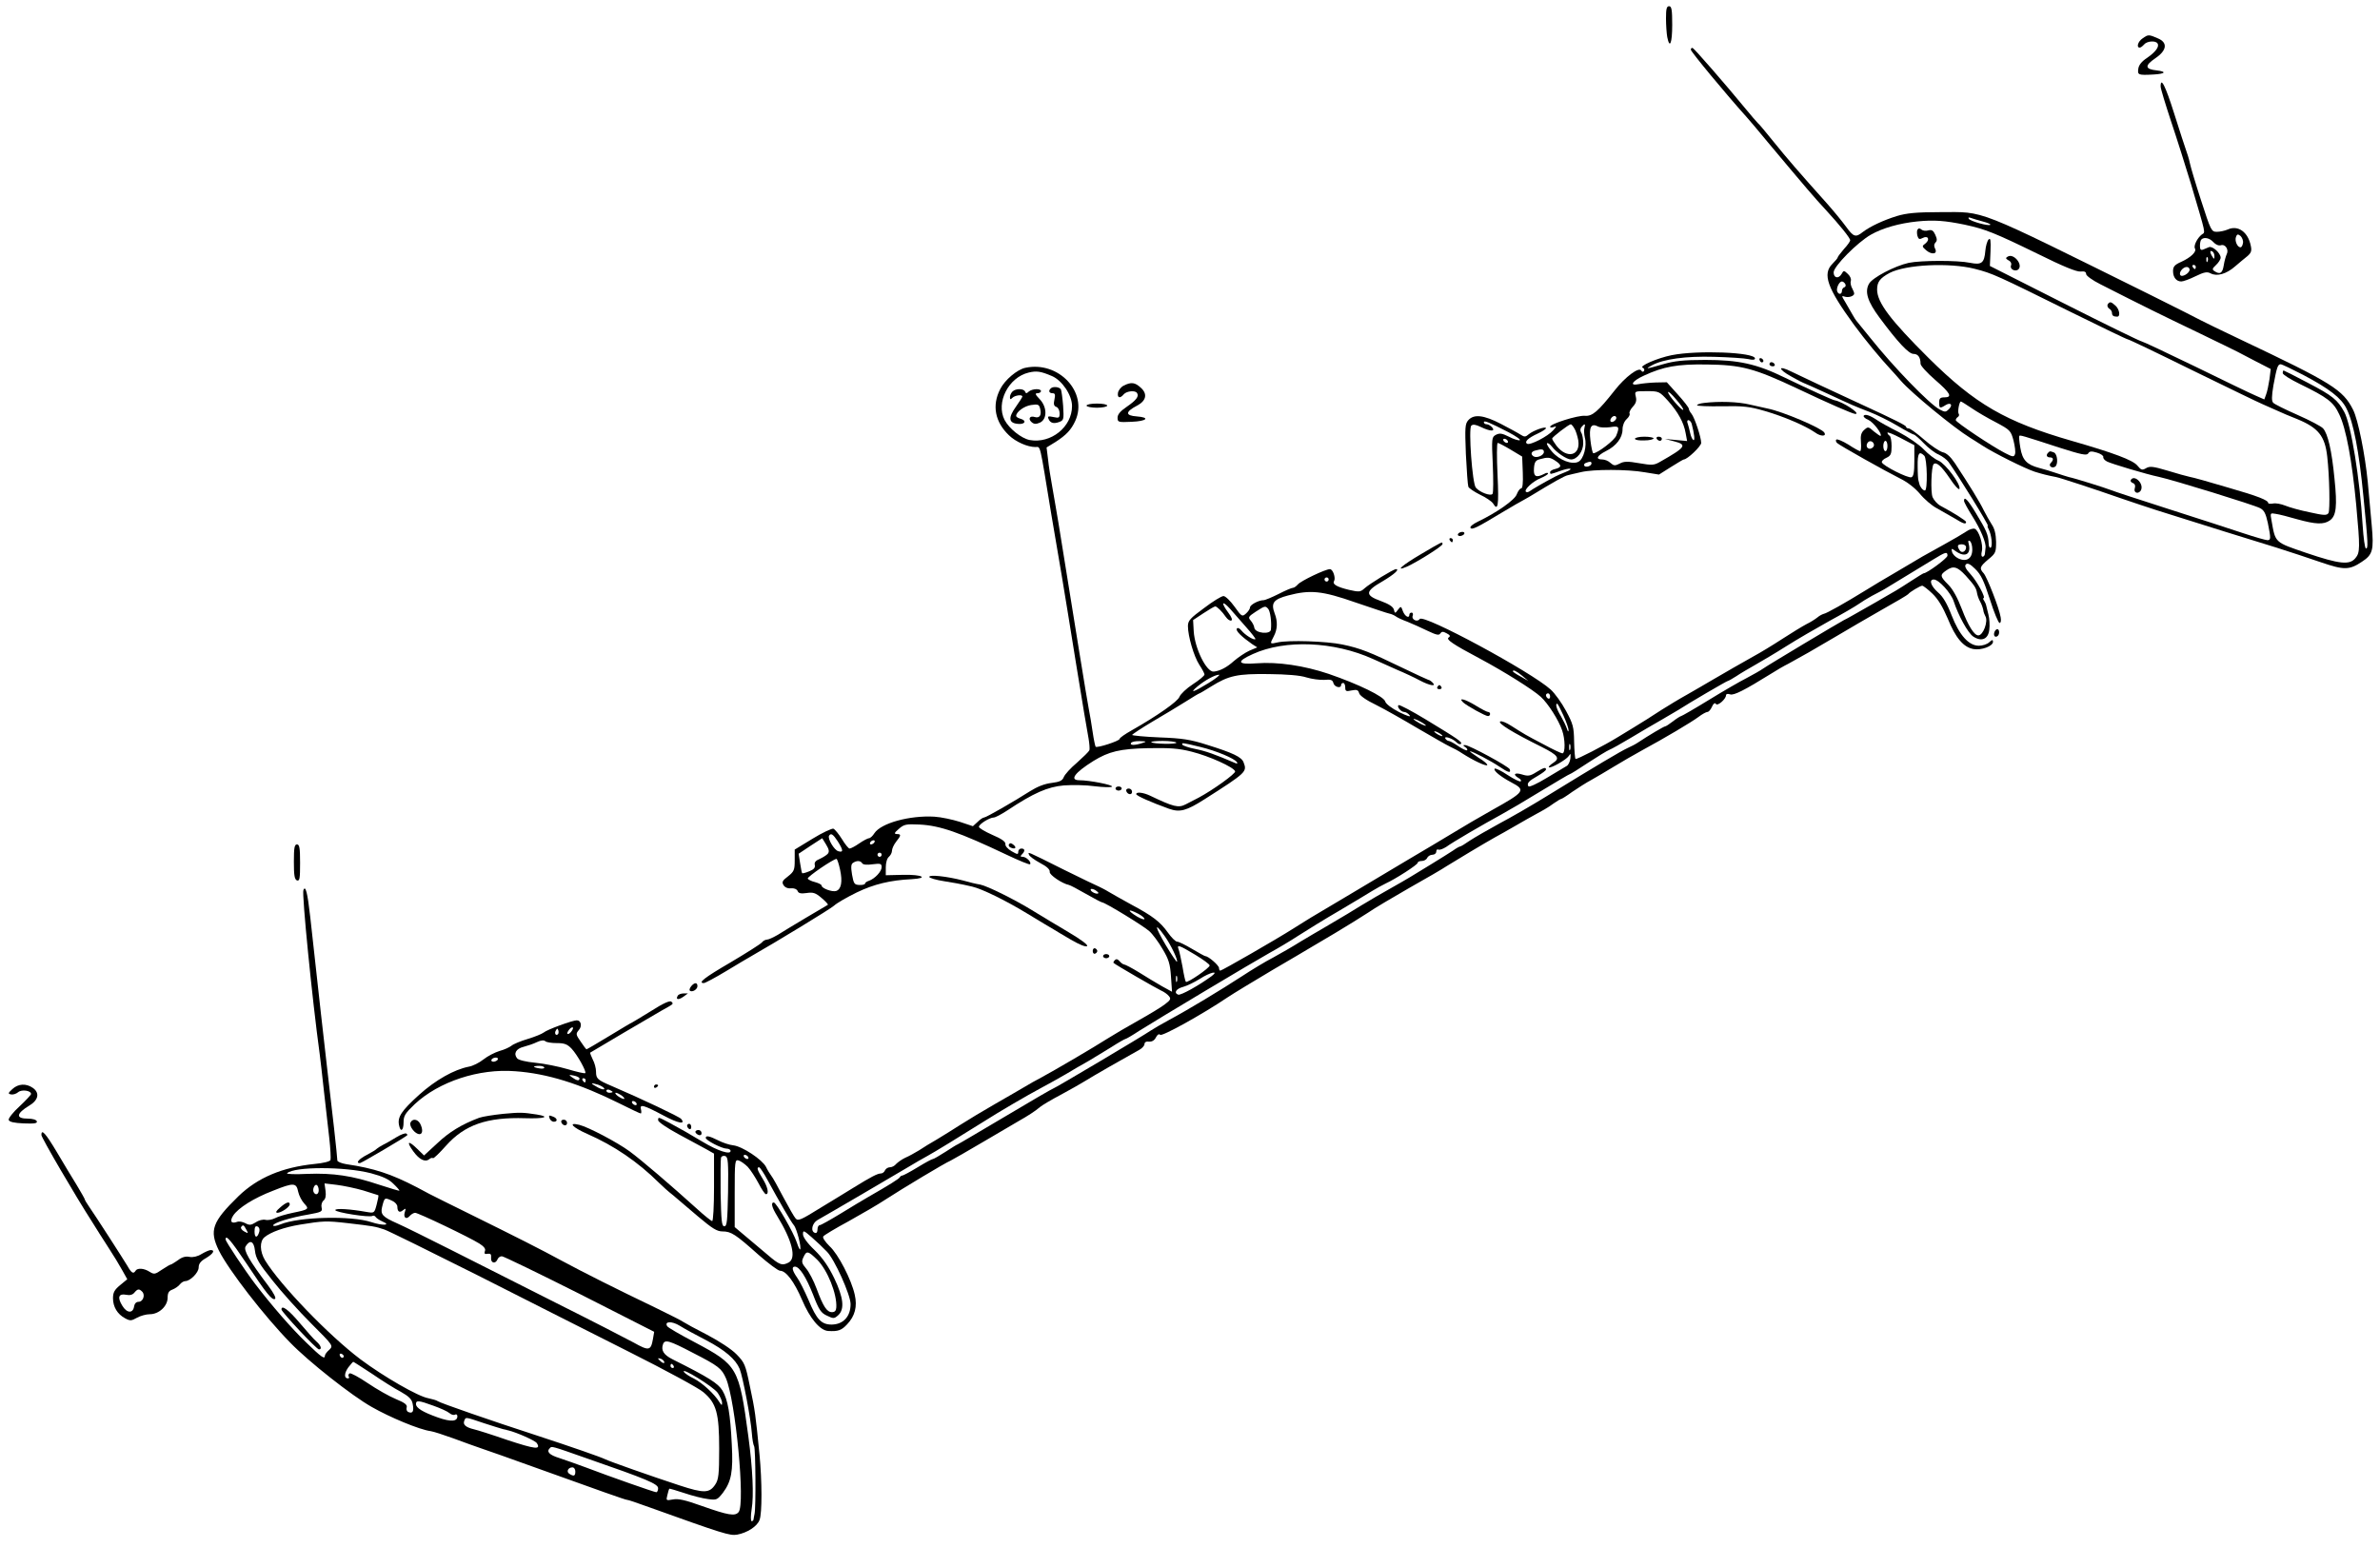 <?xml version="1.0" standalone="no"?>
<!DOCTYPE svg PUBLIC "-//W3C//DTD SVG 20010904//EN"
 "http://www.w3.org/TR/2001/REC-SVG-20010904/DTD/svg10.dtd">
<svg version="1.0" xmlns="http://www.w3.org/2000/svg"
 width="1150pt" height="748pt" viewBox="0 0 1150 748"
 preserveAspectRatio="xMidYMid meet">
<g transform="translate(0,748) scale(0.1,-0.1)"
fill="#000000" stroke="none">
<path d="M8050 7391 c0 -32 3 -73 6 -90 12 -60 24 -30 24 59 0 73 -3 90 -15
90 -12 0 -15 -13 -15 -59z"/>
<path d="M10352 7294 c-22 -15 -30 -44 -13 -44 5 0 14 7 21 15 14 17 56 20 65
5 10 -15 -9 -41 -51 -70 -26 -17 -40 -35 -42 -53 -4 -29 0 -31 73 -27 58 3 67
14 15 20 -56 6 -58 23 -5 59 56 38 60 76 11 96 -44 19 -46 19 -74 -1z"/>
<path d="M8170 7240 c0 -10 170 -215 269 -325 10 -11 56 -65 102 -121 191
-228 227 -270 281 -328 68 -74 118 -136 118 -147 0 -5 -13 -24 -30 -42 -16
-19 -30 -37 -30 -40 0 -4 -12 -18 -26 -32 -49 -49 -25 -117 105 -295 51 -70
130 -165 176 -214 11 -12 34 -37 50 -56 50 -58 256 -227 334 -275 9 -5 36 -23
60 -38 57 -37 206 -111 252 -126 35 -11 62 -18 104 -26 21 -4 182 -57 320
-105 44 -15 118 -40 165 -55 206 -65 474 -149 580 -181 63 -20 160 -52 215
-71 111 -38 137 -38 198 3 52 34 58 56 47 176 -5 57 -14 150 -19 208 -13 134
-47 303 -71 350 -49 97 -100 129 -545 340 -93 44 -179 86 -190 92 -11 6 -119
61 -240 121 -867 429 -799 402 -1020 402 -117 0 -163 -5 -210 -19 -67 -21
-128 -50 -164 -77 -35 -28 -45 -24 -82 27 -19 26 -61 77 -94 114 -130 145
-193 218 -255 295 -36 44 -69 85 -76 90 -6 6 -33 37 -60 70 -96 117 -247 290
-255 293 -5 2 -9 -2 -9 -8z m1410 -830 c23 -6 40 -13 37 -16 -7 -8 -97 17
-104 29 -4 6 0 8 10 4 9 -3 34 -11 57 -17z m-85 -16 c98 -21 145 -40 350 -140
123 -61 189 -88 208 -86 19 2 27 -1 27 -12 0 -8 30 -30 68 -49 202 -103 304
-153 467 -231 99 -48 188 -91 197 -96 9 -5 49 -26 88 -46 l72 -37 -6 -49 c-4
-27 -11 -60 -16 -73 l-9 -25 -43 19 c-24 10 -154 73 -291 140 -136 66 -253
121 -260 122 -6 0 -174 82 -372 182 l-360 182 3 70 c2 55 0 67 -9 58 -7 -7
-14 -32 -16 -55 -5 -59 -18 -69 -73 -58 -62 13 -239 12 -297 0 -68 -15 -175
-71 -192 -101 -22 -39 -7 -86 51 -164 89 -120 141 -175 164 -175 22 0 34 -17
34 -48 0 -9 32 -44 70 -77 74 -64 86 -85 45 -85 -20 0 -25 -5 -25 -25 0 -28 3
-30 30 -13 25 16 38 2 17 -19 -15 -15 -19 -15 -44 -2 -50 26 -225 207 -338
349 -33 41 -62 77 -65 80 -3 3 -11 16 -19 30 -8 14 -23 40 -34 59 -20 33 -20
33 -1 27 10 -3 26 -1 34 4 12 7 12 12 1 34 -8 13 -11 31 -8 39 3 8 -3 23 -14
33 -19 18 -21 18 -30 1 -15 -26 -39 -21 -39 7 0 29 115 145 180 182 56 32 137
55 224 64 82 8 133 4 231 -16z m47 -213 c87 -22 107 -32 467 -210 146 -72 268
-131 273 -131 5 0 145 -67 311 -149 166 -81 320 -156 342 -165 22 -10 54 -24
70 -31 17 -8 59 -26 95 -40 102 -42 134 -82 145 -181 11 -96 14 -260 6 -273
-8 -12 -21 -12 -92 4 -45 9 -98 24 -117 32 -20 8 -46 13 -59 10 -13 -2 -23 -1
-23 2 0 14 -47 33 -197 76 -87 26 -169 49 -183 51 -14 3 -62 16 -107 30 -70
21 -86 22 -103 12 -19 -11 -24 -10 -43 13 -22 26 -112 60 -317 119 -319 92
-466 177 -691 400 -184 183 -249 268 -249 331 0 37 14 55 60 80 79 41 289 51
412 20z m-626 -73 c4 -6 2 -14 -4 -16 -7 -2 -12 -10 -12 -18 0 -17 -17 -19
-23 -1 -5 15 10 47 23 47 5 0 12 -5 16 -12z m2212 -439 c127 -67 185 -112 210
-163 34 -67 61 -208 82 -426 23 -232 23 -250 12 -250 -5 0 -12 51 -16 113 -13
221 -56 488 -89 547 -32 58 -56 78 -175 140 -62 33 -116 60 -118 60 -2 0 -4
-6 -4 -13 0 -7 37 -30 82 -52 135 -66 163 -87 191 -147 33 -67 62 -225 82
-437 19 -208 19 -231 -4 -258 -28 -34 -76 -29 -236 25 -155 53 -150 48 -169
156 -7 38 -7 38 21 33 15 -2 62 -14 103 -26 90 -25 128 -26 157 -6 32 22 37
69 23 203 -13 135 -32 216 -55 242 -9 10 -64 39 -123 65 -59 26 -112 52 -118
59 -8 8 -8 30 1 84 16 86 21 102 35 102 6 0 54 -23 108 -51z m-1603 -160 c26
-18 79 -49 118 -69 69 -37 73 -40 86 -88 7 -28 11 -58 7 -67 -5 -14 -11 -13
-48 6 -61 31 -238 149 -238 159 0 5 5 12 10 15 6 4 8 11 4 16 -6 10 3 59 11
59 2 0 25 -14 50 -31z m423 -191 c110 -35 134 -40 142 -29 6 11 16 12 42 4 18
-5 32 -15 31 -21 -2 -6 6 -16 18 -22 18 -10 192 -62 250 -74 73 -16 458 -135
489 -151 20 -10 28 -26 38 -72 15 -75 15 -83 -2 -83 -8 0 -61 15 -118 34 -56
19 -218 71 -358 116 -140 45 -266 86 -280 92 -28 11 -174 57 -204 63 -10 3
-37 11 -60 19 -22 8 -60 19 -83 25 -60 16 -81 38 -91 98 -5 29 -7 54 -5 57 5
4 13 2 191 -56z"/>
<path d="M9265 6370 c-3 -5 -3 -19 0 -30 5 -16 10 -18 25 -10 26 14 37 -7 14
-26 -18 -13 -18 -15 4 -34 28 -23 56 -17 42 9 -6 12 -5 22 2 29 9 9 8 18 -1
38 -9 20 -17 25 -33 21 -12 -4 -27 -2 -34 4 -8 7 -14 7 -19 -1z"/>
<path d="M9701 6240 c-11 -6 -10 -10 4 -18 11 -5 16 -16 12 -25 -7 -18 22 -32
36 -18 23 23 -24 79 -52 61z"/>
<path d="M10184 6009 c-3 -6 0 -15 7 -20 8 -4 14 -14 14 -21 0 -13 7 -18 25
-18 17 0 11 36 -8 53 -22 20 -28 21 -38 6z"/>
<path d="M9897 5293 c-12 -11 -8 -23 8 -23 18 0 19 -12 4 -27 -13 -13 5 -28
21 -18 16 10 12 62 -6 69 -19 7 -19 7 -27 -1z"/>
<path d="M10296 5161 c-3 -5 1 -12 10 -15 10 -4 13 -13 9 -26 -7 -24 22 -29
31 -6 12 32 -34 74 -50 47z"/>
<path d="M10440 7062 c0 -10 23 -85 50 -167 28 -83 71 -220 97 -305 74 -251
70 -230 52 -243 -22 -17 -41 -55 -33 -68 9 -15 -20 -43 -66 -64 -32 -14 -40
-23 -40 -45 0 -30 16 -50 40 -50 9 0 40 11 68 25 43 21 57 23 74 14 30 -16 76
-3 118 34 20 17 47 40 60 50 17 15 21 25 16 48 -13 68 -62 103 -112 80 -14 -6
-37 -11 -52 -11 -27 0 -29 5 -77 153 -27 83 -50 161 -52 172 -2 11 -9 38 -17
60 -8 22 -35 106 -61 188 -42 133 -65 178 -65 129z m398 -756 c-2 -12 -7 -21
-12 -21 -15 0 -29 31 -22 50 5 14 9 15 22 5 8 -8 14 -23 12 -34z m-143 4 c11
-12 25 -18 36 -15 22 7 40 -22 28 -44 -4 -9 -11 -33 -14 -53 -6 -38 -18 -46
-45 -28 -12 8 -11 12 8 30 12 11 22 27 22 35 0 22 -39 57 -56 51 -8 -3 -21 -9
-29 -12 -11 -4 -15 1 -15 18 0 14 3 28 7 31 13 13 40 7 58 -13z m5 -68 c0 -15
-2 -15 -10 -2 -13 20 -13 33 0 25 6 -3 10 -14 10 -23z m-33 -24 c-3 -8 -6 -5
-6 6 -1 11 2 17 5 13 3 -3 4 -12 1 -19z m-57 -28 c0 -5 -2 -10 -4 -10 -3 0 -8
5 -11 10 -3 6 -1 10 4 10 6 0 11 -4 11 -10z m-30 -13 c0 -17 -37 -39 -45 -26
-8 13 13 39 31 39 8 0 14 -6 14 -13z"/>
<path d="M8078 5764 c-70 -14 -162 -54 -140 -61 6 -3 9 -9 6 -15 -4 -6 -9 -6
-14 2 -11 18 -77 -31 -127 -95 -82 -104 -109 -127 -145 -124 -34 3 -168 -39
-168 -53 0 -4 8 -5 18 -1 15 6 14 3 -3 -16 -25 -29 -112 -74 -126 -65 -15 9 5
28 51 49 22 10 40 22 40 26 0 11 -61 -11 -83 -29 -16 -14 -21 -14 -40 -2 -12
8 -55 31 -95 52 -83 43 -130 48 -157 18 -16 -18 -17 -34 -12 -164 4 -79 9
-150 12 -158 3 -7 28 -24 56 -38 28 -13 56 -32 63 -42 24 -40 29 -14 22 137
-4 85 -4 155 1 155 4 0 33 -15 63 -33 l55 -33 3 -77 c2 -51 -1 -77 -8 -77 -6
0 -15 -13 -21 -28 -9 -27 -95 -88 -189 -133 -23 -11 -38 -24 -35 -29 7 -12 32
1 153 74 48 29 94 55 102 59 8 5 24 13 35 20 113 69 165 98 181 101 10 3 39 9
64 15 60 14 223 14 308 -1 l68 -11 57 36 c32 20 60 37 63 37 17 0 84 64 84 80
0 27 -32 123 -47 141 -7 8 -13 20 -13 25 0 5 -24 36 -53 68 l-53 59 -54 -1
c-30 -1 -67 -5 -82 -8 -47 -10 -32 15 25 41 95 44 162 56 302 54 170 -2 231
-18 443 -118 152 -72 264 -121 277 -121 29 0 -61 59 -100 66 -12 2 -120 51
-240 109 -137 67 -224 86 -385 86 -106 0 -150 -5 -205 -21 -82 -24 -89 -24
-53 -5 55 30 163 45 300 41 73 -2 148 -7 166 -11 20 -5 32 -4 32 3 0 30 -277
41 -402 16z m-18 -221 c48 -54 76 -104 85 -156 l7 -38 -53 5 -54 5 43 -11 c66
-17 59 -28 -66 -99 -29 -17 -39 -18 -102 -7 -56 10 -74 9 -94 -2 -22 -11 -28
-11 -44 3 -10 10 -28 17 -40 17 -34 0 -26 18 17 40 51 25 81 65 81 105 0 19 8
39 20 50 11 10 17 22 14 27 -3 5 4 20 15 32 16 17 20 30 15 50 -6 26 -6 26 54
26 58 0 60 -1 102 -47z m73 -43 c-6 -6 -73 71 -73 85 1 6 18 -10 39 -35 22
-25 37 -47 34 -50z m-323 -39 c0 -12 -20 -25 -27 -18 -7 7 6 27 18 27 5 0 9
-4 9 -9z m-520 -70 c36 -19 60 -36 53 -38 -6 -2 -30 5 -52 17 -34 17 -45 18
-63 9 -20 -11 -21 -16 -15 -143 3 -72 3 -136 -1 -142 -8 -13 -62 7 -81 30 -17
20 -36 285 -22 299 8 8 21 6 46 -6 46 -22 72 -23 55 -2 -7 8 -19 15 -26 15 -8
0 -14 4 -14 10 0 10 25 0 120 -49z m884 42 c13 -50 17 -85 8 -79 -5 3 -12 18
-15 33 -3 16 -9 36 -12 46 -4 9 -3 17 3 17 6 0 13 -8 16 -17z m-567 -23 c7
-10 15 -36 19 -57 12 -75 -54 -92 -105 -27 -11 15 -21 30 -21 35 0 7 79 68 90
69 3 0 11 -9 17 -20z m49 3 c-3 -10 -2 -31 2 -48 11 -40 -6 -103 -31 -116 -30
-16 -92 7 -128 49 -17 19 -27 37 -24 40 4 4 14 -4 24 -16 21 -28 71 -62 92
-62 30 0 59 39 59 78 0 20 -4 44 -10 52 -5 9 -5 19 2 27 15 18 20 16 14 -4z
m124 3 c43 7 47 3 30 -40 -8 -23 -91 -86 -111 -86 -4 0 -10 28 -14 61 -8 66 3
86 37 68 9 -5 35 -6 58 -3z m-495 -66 c3 -5 2 -10 -4 -10 -5 0 -13 5 -16 10
-3 6 -2 10 4 10 5 0 13 -4 16 -10z m175 -54 c0 -16 -34 -31 -50 -21 -15 10
-12 23 8 28 32 9 42 7 42 -7z m55 -42 c32 -21 32 -32 0 -40 -14 -3 -25 -10
-25 -15 0 -12 0 -12 50 6 48 17 69 12 24 -6 -16 -6 -38 -16 -48 -21 -54 -28
-112 -62 -124 -71 -7 -5 -15 -7 -19 -3 -10 10 34 51 72 66 19 8 35 18 35 22 0
5 -9 4 -19 -2 -39 -20 -52 -13 -49 27 2 30 8 39 28 44 39 11 49 10 75 -7z
m175 -13 c0 -13 -28 -22 -35 -11 -3 4 1 11 7 13 20 8 28 8 28 -2z"/>
<path d="M7900 5360 c0 -6 20 -9 45 -8 25 0 45 5 45 10 0 4 -20 8 -45 8 -25 0
-45 -5 -45 -10z"/>
<path d="M8005 5360 c3 -5 10 -10 16 -10 5 0 9 5 9 10 0 6 -7 10 -16 10 -8 0
-12 -4 -9 -10z"/>
<path d="M8502 5741 c2 -7 7 -12 11 -12 12 1 9 15 -3 20 -7 2 -11 -2 -8 -8z"/>
<path d="M8550 5720 c0 -5 7 -10 16 -10 8 0 12 5 9 10 -3 6 -10 10 -16 10 -5
0 -9 -4 -9 -10z"/>
<path d="M4955 5703 c-40 -8 -100 -59 -122 -103 -41 -79 -25 -159 42 -223 33
-32 90 -57 128 -57 26 0 19 27 76 -320 17 -102 40 -237 51 -300 11 -63 42
-257 70 -430 28 -173 55 -335 60 -359 4 -24 6 -49 4 -56 -3 -7 -30 -33 -60
-60 -31 -26 -59 -57 -64 -70 -7 -17 -19 -23 -59 -28 -34 -4 -69 -18 -104 -40
-75 -48 -212 -127 -222 -127 -5 0 -19 -9 -31 -21 l-23 -21 -63 21 c-35 11 -90
23 -123 25 -119 7 -258 -31 -290 -80 -8 -13 -20 -24 -26 -24 -5 0 -27 -11 -47
-25 -20 -14 -41 -25 -47 -25 -5 0 -22 21 -37 46 -15 24 -34 47 -41 50 -7 2
-53 -19 -100 -48 l-87 -53 0 -52 c0 -46 -3 -54 -32 -77 -28 -21 -31 -28 -22
-43 7 -11 21 -17 37 -15 15 1 27 -4 31 -13 4 -11 15 -14 43 -10 32 5 44 1 73
-24 19 -16 33 -31 30 -33 -3 -2 -50 -30 -105 -62 -55 -33 -117 -70 -137 -83
-21 -12 -44 -23 -52 -23 -7 0 -19 -6 -25 -14 -7 -8 -75 -51 -151 -96 -127 -74
-160 -100 -129 -100 6 0 55 26 108 58 53 32 105 63 116 69 126 72 386 230 405
247 14 13 63 41 110 64 83 40 162 59 265 64 86 5 50 23 -40 21 l-85 -2 0 38
c0 22 6 44 15 51 8 7 15 20 15 30 0 9 9 29 20 43 25 31 25 37 3 37 -14 1 -12
6 10 25 25 22 35 24 100 21 99 -5 191 -37 421 -146 59 -28 110 -49 113 -46 9
9 -18 36 -35 36 -12 0 -13 3 -4 12 16 16 15 28 -3 28 -8 0 -15 -7 -15 -16 0
-14 -4 -13 -32 3 -19 11 -32 26 -30 35 1 11 -18 25 -63 44 -36 16 -65 33 -65
39 0 13 52 45 72 45 7 0 36 15 65 34 128 85 195 114 273 121 41 3 109 2 150
-4 41 -5 79 -6 83 -2 8 8 -109 31 -157 31 -50 0 -24 36 67 93 75 46 128 59
264 62 106 2 149 -1 211 -17 84 -21 204 -75 210 -95 3 -11 -107 -90 -176 -127
-18 -9 -45 -23 -62 -32 -36 -19 -59 -13 -174 42 -32 15 -66 19 -66 7 0 -8 73
-40 159 -71 52 -18 83 -10 171 46 204 130 206 133 189 178 -9 26 -51 46 -176
85 -81 26 -121 32 -230 36 -73 3 -133 9 -133 12 1 3 44 32 98 64 53 31 126 75
161 97 34 22 65 40 67 40 2 0 27 15 56 33 85 53 127 62 278 60 87 -1 152 -6
182 -16 26 -8 65 -13 86 -12 33 3 41 0 45 -16 5 -19 37 -27 37 -9 0 6 5 10 10
10 6 0 10 -10 10 -21 0 -19 4 -21 31 -15 25 5 32 2 36 -13 3 -12 34 -34 82
-57 42 -21 132 -72 201 -113 69 -40 138 -80 155 -88 16 -7 44 -22 60 -33 56
-36 115 -63 121 -57 4 3 -15 20 -42 36 -26 17 -45 31 -41 31 12 0 102 -47 143
-75 41 -28 56 -32 49 -12 -6 14 -196 117 -216 117 -11 0 -11 -2 1 -10 8 -5 12
-11 9 -15 -3 -3 -23 6 -43 20 -20 14 -41 25 -46 25 -5 0 -12 5 -16 11 -9 16
36 1 54 -18 8 -8 17 -11 21 -7 8 8 -12 22 -167 116 -69 42 -130 74 -134 71
-11 -6 11 -33 27 -33 7 0 19 -7 26 -16 8 -10 -11 -4 -50 15 -37 19 -65 40 -68
52 -7 24 -128 83 -273 133 -119 40 -246 59 -349 51 -93 -7 -99 8 -17 45 156
71 392 61 580 -24 28 -13 80 -36 116 -52 36 -15 85 -38 109 -51 49 -26 84 -32
63 -11 -7 7 -16 13 -20 13 -4 1 -61 27 -127 59 -155 75 -202 94 -289 112 -76
16 -260 22 -313 10 -38 -9 -38 -8 -18 30 18 34 19 72 4 110 -19 51 -6 68 65
87 107 28 163 23 326 -34 80 -27 153 -52 164 -54 10 -2 23 -8 30 -13 6 -5 31
-17 56 -26 25 -10 69 -30 98 -44 42 -20 55 -23 61 -13 7 10 13 11 31 1 17 -9
19 -14 10 -20 -15 -9 18 -32 152 -103 114 -61 255 -149 293 -184 35 -32 86
-112 103 -162 15 -42 16 -111 1 -111 -5 0 -46 19 -90 43 -88 46 -94 50 -157
90 -23 15 -47 25 -53 21 -14 -8 57 -52 202 -124 77 -39 88 -54 54 -76 -14 -9
-24 -19 -21 -21 7 -8 84 36 96 54 9 15 10 13 8 -11 -2 -16 -10 -33 -18 -37 -8
-5 -52 -31 -97 -58 -46 -28 -85 -46 -88 -40 -9 14 2 26 45 50 22 13 40 26 40
31 0 12 -10 10 -47 -13 -30 -19 -40 -20 -69 -11 -36 11 -46 0 -17 -17 10 -5
15 -13 11 -16 -4 -4 -32 10 -63 30 -31 21 -59 34 -63 31 -8 -9 29 -39 80 -66
72 -38 67 -45 -94 -135 -57 -32 -141 -81 -188 -110 -47 -28 -146 -88 -220
-131 -74 -44 -205 -122 -290 -173 -85 -51 -164 -98 -175 -104 -11 -7 -49 -30
-85 -53 -85 -54 -346 -204 -354 -204 -3 0 -6 6 -6 13 0 12 -51 57 -66 57 -3 0
-32 16 -64 35 -32 19 -64 35 -72 35 -8 0 -28 20 -45 44 -37 52 -73 80 -178
136 -44 24 -93 52 -110 62 -16 10 -37 20 -45 24 -8 3 -85 40 -170 82 -186 93
-173 87 -168 72 2 -7 26 -25 54 -40 33 -17 48 -32 46 -43 -2 -14 59 -56 93
-63 6 -1 42 -20 82 -43 40 -23 75 -41 78 -41 14 0 202 -115 228 -139 16 -14
45 -53 64 -86 30 -50 37 -72 41 -134 l5 -73 -49 27 c-27 16 -77 45 -111 67
-34 21 -67 38 -72 38 -4 0 -14 7 -21 15 -9 11 -16 13 -23 6 -6 -6 -9 -12 -6
-14 11 -10 207 -123 229 -133 14 -6 31 -18 38 -27 11 -13 8 -19 -20 -40 -18
-14 -76 -49 -128 -78 -52 -29 -120 -69 -150 -88 -64 -41 -255 -153 -320 -188
-25 -13 -61 -33 -80 -45 -19 -11 -82 -48 -140 -81 -58 -33 -134 -79 -170 -102
-36 -23 -87 -55 -114 -71 -28 -16 -66 -39 -85 -52 -20 -12 -50 -29 -67 -36
-17 -8 -36 -22 -44 -30 -7 -9 -20 -16 -30 -16 -10 0 -20 -7 -24 -15 -3 -8 -12
-15 -20 -15 -16 0 -47 -16 -136 -71 -31 -19 -64 -39 -75 -46 -11 -7 -44 -27
-74 -45 -103 -64 -115 -69 -127 -55 -6 6 -33 53 -59 102 -26 50 -52 97 -59
105 -6 8 -18 27 -25 42 -18 35 -114 99 -158 104 -19 2 -52 13 -73 24 -42 21
-60 25 -60 12 0 -12 78 -52 101 -52 10 0 19 -5 19 -11 0 -20 -62 0 -135 44
-77 46 -88 52 -159 91 -57 30 -56 30 -56 13 0 -8 44 -38 98 -67 53 -29 114
-62 135 -73 l37 -21 0 -163 c0 -90 -4 -163 -9 -163 -4 0 -37 26 -72 58 -126
114 -271 238 -327 279 -60 44 -199 117 -243 128 -57 14 -34 -12 39 -44 130
-57 244 -135 346 -236 17 -17 47 -44 68 -60 20 -17 74 -63 121 -103 69 -58 91
-72 118 -72 42 0 63 -14 174 -113 48 -42 95 -77 104 -77 29 0 68 -52 106 -140
38 -90 87 -149 127 -151 47 -3 64 3 91 32 38 40 50 86 37 143 -16 73 -80 197
-122 235 -21 21 -35 41 -30 47 4 6 59 39 122 73 63 35 144 82 180 106 80 52
288 177 313 187 10 5 84 47 165 95 81 48 156 92 167 98 36 20 80 48 100 66 11
9 56 36 100 59 44 24 96 53 115 65 31 20 204 119 266 153 13 7 24 20 24 27 0
9 8 14 22 12 14 -1 26 6 33 20 7 14 15 19 21 13 9 -9 204 99 324 180 30 20
129 80 220 134 91 53 172 101 180 106 8 5 62 37 120 71 58 35 130 79 160 99
30 21 120 74 200 120 80 45 161 92 180 105 45 28 183 111 235 140 22 12 58 32
80 45 22 13 56 32 75 43 82 45 97 53 127 75 17 12 34 22 37 22 3 0 27 15 53
34 27 18 68 45 93 58 25 14 74 43 110 65 36 22 97 57 135 78 109 59 237 135
272 161 17 13 37 24 43 24 6 0 16 11 22 25 7 16 14 21 19 14 7 -13 49 23 49
42 0 6 8 8 20 4 18 -6 69 20 198 100 23 15 61 37 85 49 68 37 115 64 227 130
58 35 159 93 225 131 66 37 122 70 125 74 8 11 59 41 68 41 5 0 27 -17 49 -38
28 -27 50 -64 74 -120 38 -94 76 -139 124 -148 39 -7 95 14 95 35 0 11 -4 11
-18 -2 -10 -10 -33 -17 -50 -17 -49 0 -94 50 -132 147 -22 57 -42 91 -66 111
-34 30 -45 62 -20 62 24 0 83 -65 96 -105 23 -70 69 -154 95 -171 40 -26 72
-12 77 33 3 21 1 54 -4 73 -5 19 -10 40 -11 45 -1 6 -6 16 -10 23 -5 6 -6 12
-3 12 13 0 -30 79 -61 114 -25 27 -32 41 -24 49 8 8 21 2 45 -22 28 -27 42
-57 71 -147 20 -63 41 -114 47 -114 6 0 8 12 5 28 -7 44 -66 194 -82 212 -22
24 -19 32 22 67 36 29 38 35 38 85 -1 37 -7 64 -21 84 -10 16 -28 47 -39 69
-18 38 -71 124 -139 227 -21 31 -40 49 -59 53 -15 4 -56 31 -90 61 -34 30 -68
54 -74 54 -7 0 -13 3 -13 8 0 6 -48 31 -220 110 -154 71 -288 134 -333 156
-66 33 -69 14 -2 -23 30 -17 57 -31 59 -31 2 0 53 -23 112 -50 131 -61 134
-62 209 -91 33 -13 93 -42 133 -66 40 -24 76 -43 80 -43 4 0 26 -19 47 -41 22
-23 54 -48 72 -55 17 -8 39 -24 48 -36 50 -70 197 -308 190 -308 -3 0 -1 -8 4
-17 14 -27 20 -82 10 -89 -5 -3 -10 6 -10 20 -2 43 -10 62 -63 149 -38 63 -56
81 -56 57 0 -6 18 -39 40 -74 40 -63 68 -130 64 -153 -1 -7 -2 -20 -3 -28 0
-8 -6 -15 -11 -15 -6 0 -8 11 -4 26 8 32 -14 101 -34 109 -9 3 -27 -3 -41 -13
-15 -10 -62 -38 -106 -62 -44 -24 -92 -51 -106 -59 -15 -9 -71 -42 -125 -74
-55 -32 -119 -70 -144 -86 -104 -64 -194 -115 -208 -117 -7 -2 -21 -9 -30 -17
-10 -8 -33 -23 -52 -32 -19 -10 -72 -42 -118 -72 -46 -30 -107 -67 -135 -82
-54 -30 -139 -79 -211 -121 -23 -14 -74 -43 -112 -65 -38 -21 -94 -55 -124
-74 -72 -47 -78 -50 -141 -89 -30 -18 -61 -37 -69 -42 -68 -42 -202 -111 -207
-107 -3 3 -6 41 -7 84 -1 70 -5 85 -39 148 -21 39 -54 85 -74 103 -93 85 -617
368 -633 341 -11 -17 -41 -3 -34 16 3 8 1 15 -5 15 -6 0 -11 -4 -11 -10 0 -20
-21 -9 -31 16 -9 26 -10 26 -24 8 -14 -19 -15 -19 -20 1 -4 14 -25 27 -63 41
-78 28 -76 47 8 95 57 34 85 59 65 59 -12 0 -128 -71 -152 -93 -20 -18 -26
-18 -75 -7 -58 14 -81 27 -72 42 9 15 -5 58 -20 58 -22 0 -141 -57 -155 -74
-8 -9 -18 -16 -23 -16 -6 0 -37 -13 -70 -30 -32 -16 -65 -30 -73 -30 -23 0
-65 -22 -65 -35 0 -7 -9 -20 -19 -29 -19 -17 -21 -16 -56 33 -20 28 -44 51
-53 51 -10 0 -52 -26 -94 -58 -67 -49 -78 -61 -78 -87 0 -49 29 -147 55 -187
14 -21 25 -42 25 -47 0 -6 -25 -27 -56 -47 -31 -20 -60 -48 -65 -61 -8 -22
-106 -91 -231 -162 -32 -18 -58 -36 -58 -41 0 -10 -108 -45 -116 -38 -2 3 -9
34 -14 69 -5 35 -14 89 -20 119 -9 46 -63 381 -145 890 -9 52 -22 131 -30 175
-8 44 -18 105 -21 137 l-7 56 44 27 c51 33 75 58 95 102 62 138 -81 290 -241
256z m128 -40 c49 -21 97 -92 97 -145 0 -101 -102 -183 -205 -164 -40 8 -99
55 -121 97 -43 84 19 206 117 229 38 9 58 6 112 -17z m4447 -838 c0 -44 -28
-62 -68 -43 -15 7 -28 22 -30 32 -4 17 -3 18 19 2 45 -31 74 -14 62 35 -4 15
-3 20 5 15 7 -4 12 -23 12 -41z m-30 11 c0 -21 -21 -31 -31 -15 -14 22 -11 29
11 29 11 0 20 -6 20 -14z m-90 -41 c0 -12 -99 -85 -115 -85 -2 0 -30 -17 -62
-38 -65 -42 -68 -44 -173 -104 -111 -63 -133 -76 -150 -84 -25 -13 -363 -215
-390 -234 -14 -10 -50 -30 -80 -46 -30 -15 -113 -63 -183 -106 -70 -43 -131
-78 -134 -78 -3 0 -21 -11 -39 -25 -18 -14 -35 -25 -39 -25 -5 0 -77 -42 -131
-78 -10 -7 -33 -19 -51 -27 -32 -15 -144 -81 -388 -231 -71 -44 -175 -104
-230 -133 -55 -30 -119 -67 -142 -82 -23 -16 -44 -29 -48 -29 -3 0 -18 -8 -33
-19 -15 -10 -63 -40 -107 -67 -44 -27 -89 -54 -100 -61 -11 -7 -58 -34 -104
-60 -46 -26 -91 -52 -100 -58 -9 -5 -54 -32 -99 -60 -46 -27 -100 -59 -120
-71 -20 -11 -68 -40 -107 -63 -38 -24 -99 -59 -134 -78 -35 -18 -103 -59 -150
-90 -103 -67 -262 -163 -350 -210 -35 -19 -75 -42 -90 -52 -39 -27 -467 -281
-473 -281 -3 0 -108 -61 -232 -135 -125 -74 -228 -135 -230 -135 -2 0 -28 -16
-57 -35 -30 -19 -57 -35 -61 -35 -5 0 -38 -18 -74 -40 -36 -22 -70 -40 -74
-40 -5 0 -10 -4 -12 -8 -3 -7 -47 -35 -157 -98 -20 -11 -77 -46 -128 -77 -51
-31 -97 -57 -103 -57 -5 0 -10 -9 -10 -21 0 -12 -5 -19 -12 -16 -23 7 -14 47
12 62 45 25 373 217 435 254 33 20 76 45 95 55 30 16 167 100 280 171 64 41
204 123 270 158 36 19 91 50 122 68 31 19 78 46 105 61 26 16 77 46 112 68 34
22 66 40 69 40 3 0 33 17 66 39 97 61 550 332 629 376 40 22 104 60 142 85 39
25 126 79 195 119 69 41 141 84 160 96 19 12 49 28 65 36 50 23 155 91 155
100 0 5 9 9 20 9 11 0 23 7 26 15 4 8 15 15 25 15 11 0 19 7 19 16 0 8 5 12
10 9 6 -3 22 3 38 13 31 23 179 109 267 157 33 18 120 69 193 114 73 44 135
81 138 81 3 0 43 25 88 55 46 30 92 58 102 62 11 4 57 30 104 58 47 28 114 68
150 88 36 21 72 42 80 47 49 32 234 140 239 140 3 0 22 11 41 23 19 13 60 37
90 54 30 17 98 57 150 90 52 33 147 88 210 123 63 34 126 71 140 81 14 10 43
28 65 40 22 11 49 26 60 32 38 23 180 109 235 143 62 38 70 40 70 19z m88 -96
c43 -48 51 -60 55 -85 2 -11 8 -29 15 -41 7 -12 13 -30 15 -40 1 -10 6 -23 10
-30 15 -24 -10 -93 -34 -93 -20 0 -49 47 -79 126 -21 55 -44 97 -66 119 -40
40 -41 47 -11 68 35 25 54 20 95 -24z m-3078 -19 c0 -5 -4 -10 -10 -10 -5 0
-10 5 -10 10 0 6 5 10 10 10 6 0 10 -4 10 -10z m-398 -231 c26 -29 46 -55 44
-57 -7 -7 -50 20 -67 41 -10 12 -19 16 -23 9 -6 -10 24 -39 74 -74 l25 -16
-38 -16 c-20 -9 -54 -32 -75 -50 -33 -30 -67 -48 -97 -51 -35 -4 -92 112 -97
195 l-3 54 50 33 c27 18 53 33 57 33 8 0 33 -24 52 -52 8 -11 19 -19 26 -16 6
2 1 17 -15 38 -36 48 -31 62 8 19 17 -20 53 -60 79 -90z m106 89 c10 -12 17
-64 13 -100 -2 -25 -75 -18 -80 8 -1 11 -10 27 -18 36 -13 15 -11 19 24 42 45
29 47 30 61 14z m1227 -323 l30 -25 -37 21 c-21 11 -38 23 -38 25 0 10 17 2
45 -21z m-1515 -35 c-73 -45 -96 -52 -53 -16 35 29 83 55 103 56 8 0 -14 -18
-50 -40z m1650 -66 c0 -8 -4 -12 -10 -9 -5 3 -10 10 -10 16 0 5 5 9 10 9 6 0
10 -7 10 -16z m64 -90 c14 -31 26 -64 25 -73 0 -9 -4 -5 -8 9 -5 14 -18 41
-29 60 -20 32 -28 60 -18 60 3 0 16 -25 30 -56z m-664 -50 c0 -2 -13 2 -30 11
-16 9 -30 18 -30 21 0 2 14 -2 30 -11 17 -9 30 -18 30 -21z m80 -50 c0 -2 -9
0 -20 6 -11 6 -20 13 -20 16 0 2 9 0 20 -6 11 -6 20 -13 20 -16z m-1450 -34
c-36 -12 -62 -12 -55 0 3 6 23 10 43 9 33 -1 34 -2 12 -9z m164 2 c5 -9 -112
-7 -121 2 -4 3 21 6 55 6 33 0 63 -4 66 -8z m116 -21 c78 -19 166 -56 177 -74
4 -6 1 -8 -8 -4 -100 43 -143 58 -192 68 -32 6 -60 16 -63 20 -7 12 0 11 86
-10z m1787 -13 c-3 -7 -5 -2 -5 12 0 14 2 19 5 13 2 -7 2 -19 0 -25z m-3539
-443 c27 -43 28 -55 3 -48 -20 5 -53 61 -45 75 9 14 19 8 42 -27z m-48 -60
c-6 -7 -24 -18 -39 -25 -20 -8 -27 -17 -24 -29 3 -13 -4 -22 -27 -31 -17 -7
-32 -11 -34 -9 -2 2 -6 24 -10 49 l-7 45 57 38 57 37 19 -31 c14 -23 16 -34 8
-44z m225 55 c-3 -5 -11 -10 -16 -10 -6 0 -7 5 -4 10 3 6 11 10 16 10 6 0 7
-4 4 -10z m35 -60 c0 -5 -4 -10 -10 -10 -5 0 -10 5 -10 10 0 6 5 10 10 10 6 0
10 -4 10 -10z m-201 -71 c13 -59 6 -96 -19 -104 -19 -6 -70 13 -70 26 0 5 -14
12 -32 17 -17 4 -33 12 -35 17 -2 9 122 94 139 95 3 0 11 -23 17 -51z m107 30
c4 -7 23 -9 50 -5 39 5 44 3 44 -14 0 -21 -33 -56 -62 -66 -10 -3 -18 -9 -18
-13 0 -4 -12 -8 -27 -7 -25 1 -28 6 -36 50 -6 37 -5 51 5 57 18 12 36 11 44
-2z m1141 -145 c-7 -7 -37 7 -37 17 0 6 9 5 21 -1 11 -7 19 -14 16 -16z m193
-99 c17 -9 30 -20 30 -25 0 -5 -16 0 -35 11 -51 31 -47 41 5 14z m127 -107
c31 -43 66 -118 60 -125 -2 -2 -27 35 -55 82 -53 90 -56 114 -5 43z m148 -91
c38 -23 70 -46 70 -52 0 -12 -108 -86 -115 -79 -3 3 -10 35 -16 72 -7 37 -15
75 -19 85 -10 25 2 21 80 -26z m80 -103 c-61 -45 -149 -94 -162 -90 -23 9 -10
29 25 38 18 5 53 22 79 38 49 32 96 43 58 14z m-168 -26 c-3 -7 -5 -2 -5 12 0
14 2 19 5 13 2 -7 2 -19 0 -25z m-2169 -1017 c-3 -140 -5 -166 -18 -166 -13 0
-15 26 -18 160 -1 87 0 165 2 172 3 7 12 10 21 7 13 -5 15 -29 13 -173z m97
169 c3 -5 2 -10 -4 -10 -5 0 -13 5 -16 10 -3 6 -2 10 4 10 5 0 13 -4 16 -10z
m-2 -48 c14 -15 37 -51 52 -79 15 -29 31 -53 36 -53 16 0 9 35 -16 75 -26 42
-30 55 -17 55 4 0 23 -28 41 -62 54 -99 113 -202 127 -218 14 -16 38 -110 30
-117 -2 -2 -9 13 -16 34 -15 47 -99 193 -111 193 -15 0 -10 -23 16 -65 73
-119 94 -204 56 -225 -32 -17 -45 -12 -103 38 -31 26 -79 66 -107 90 l-51 43
0 164 c0 155 1 163 19 158 10 -3 30 -17 44 -31z m382 -409 c37 -36 115 -210
115 -254 0 -60 -35 -98 -91 -99 -50 0 -73 24 -112 118 -19 44 -44 94 -56 110
-23 33 -27 52 -10 52 22 0 54 -50 88 -136 28 -73 38 -88 67 -101 31 -15 35
-15 54 2 32 29 26 85 -19 179 -27 56 -56 98 -95 136 -35 33 -56 63 -56 76 0
21 3 20 42 -14 23 -20 56 -51 73 -69z m-46 -40 c49 -49 96 -165 92 -230 -1
-16 -7 -23 -21 -23 -24 0 -42 26 -74 113 -14 38 -37 82 -51 98 -21 25 -23 33
-13 54 15 33 22 32 67 -12z"/>
<path d="M5077 5603 c-12 -11 -8 -23 9 -23 12 0 14 -7 9 -30 -5 -22 -3 -32 9
-36 9 -3 16 -17 16 -31 0 -22 -3 -24 -30 -18 -24 5 -29 4 -24 -8 8 -21 25 -26
52 -16 22 8 23 13 19 78 -3 38 -8 74 -11 80 -8 12 -39 15 -49 4z"/>
<path d="M4892 5588 c-7 -7 -12 -19 -12 -27 0 -12 3 -12 12 -3 12 12 48 17 48
6 0 -3 -14 -25 -31 -49 -38 -53 -36 -79 9 -83 35 -4 45 16 12 25 -11 3 -20 9
-20 13 0 20 39 48 72 53 34 5 39 3 44 -18 8 -31 -3 -47 -26 -40 -24 8 -34 -9
-15 -25 12 -10 21 -10 40 -2 36 17 35 76 -2 114 -21 22 -23 28 -10 28 9 0 17
5 17 10 0 14 -43 12 -59 -2 -11 -10 -14 -10 -18 0 -6 15 -45 16 -61 0z"/>
<path d="M5430 5617 c-14 -7 -26 -23 -28 -35 -4 -25 10 -29 28 -7 14 16 56 20
64 6 11 -16 -4 -35 -49 -66 -31 -21 -45 -37 -45 -53 0 -22 3 -23 68 -20 74 3
91 21 25 26 -57 4 -56 22 1 52 44 23 52 56 19 86 -29 27 -47 29 -83 11z"/>
<path d="M8233 5533 c-18 -2 -33 -7 -33 -11 0 -4 54 -6 120 -5 103 2 133 -1
208 -23 93 -27 195 -71 243 -104 27 -20 56 -19 44 0 -14 22 -202 102 -274 116
-13 3 -51 11 -85 19 -57 14 -150 17 -223 8z"/>
<path d="M5250 5520 c0 -5 23 -10 50 -10 28 0 50 5 50 10 0 6 -22 10 -50 10
-27 0 -50 -4 -50 -10z"/>
<path d="M9005 5471 c-2 -5 8 -14 23 -20 23 -10 68 -68 59 -77 -1 -2 -16 8
-32 21 -27 24 -29 24 -47 8 -15 -13 -19 -28 -16 -60 2 -24 0 -43 -4 -43 -4 0
-30 14 -57 32 -28 17 -54 28 -58 24 -4 -3 -2 -10 3 -16 12 -12 235 -137 305
-172 35 -17 71 -45 95 -73 21 -26 58 -58 83 -71 25 -14 64 -36 86 -49 42 -26
55 -30 55 -17 0 6 -58 43 -127 80 -13 8 -29 26 -35 40 -10 26 -6 147 5 159 13
13 38 -9 78 -68 23 -35 44 -58 47 -51 7 22 -67 121 -101 136 -18 7 -50 32 -72
55 -22 23 -76 60 -120 83 -44 22 -91 48 -105 58 -34 23 -58 31 -65 21z m245
-217 c0 -56 -4 -76 -14 -80 -16 -6 -137 55 -143 72 -2 6 8 16 22 22 21 10 25
18 25 56 0 25 -4 48 -10 51 -5 3 -10 10 -10 14 0 5 29 -7 65 -26 l65 -34 0
-75z m-195 75 c0 -7 -8 -15 -17 -17 -18 -3 -25 18 -11 32 10 10 28 1 28 -15z
m65 -4 c0 -14 -4 -25 -10 -25 -5 0 -10 11 -10 25 0 14 5 25 10 25 6 0 10 -11
10 -25z m178 -47 c14 -14 17 -168 3 -168 -10 0 -24 18 -27 33 -1 4 -3 10 -4
15 -2 4 -4 35 -4 69 -1 63 7 76 32 51z"/>
<path d="M7045 4900 c-3 -5 1 -10 9 -10 8 0 18 5 21 10 3 6 -1 10 -9 10 -8 0
-18 -4 -21 -10z"/>
<path d="M7005 4870 c3 -5 8 -10 11 -10 2 0 4 5 4 10 0 6 -5 10 -11 10 -5 0
-7 -4 -4 -10z"/>
<path d="M6867 4803 c-92 -54 -130 -87 -69 -61 49 22 172 99 172 109 0 13 4
15 -103 -48z"/>
<path d="M9637 4426 c-6 -16 2 -28 14 -20 12 7 11 34 0 34 -5 0 -11 -6 -14
-14z"/>
<path d="M6945 4160 c-3 -5 1 -10 10 -10 9 0 13 5 10 10 -3 6 -8 10 -10 10 -2
0 -7 -4 -10 -10z"/>
<path d="M7070 4086 c19 -17 107 -66 120 -66 6 0 10 5 10 10 0 6 -4 10 -10 10
-5 0 -32 14 -58 30 -52 32 -89 42 -62 16z"/>
<path d="M5390 3670 c0 -5 7 -10 15 -10 8 0 15 5 15 10 0 6 -7 10 -15 10 -8 0
-15 -4 -15 -10z"/>
<path d="M5442 3658 c6 -18 28 -21 28 -4 0 9 -7 16 -16 16 -9 0 -14 -5 -12
-12z"/>
<path d="M4875 3400 c-3 -5 1 -13 10 -16 22 -9 29 1 11 15 -10 8 -16 9 -21 1z"/>
<path d="M1420 3316 c0 -65 3 -85 15 -90 13 -4 15 9 15 84 0 73 -3 90 -15 90
-12 0 -15 -16 -15 -84z"/>
<path d="M4490 3243 c0 -5 33 -15 73 -21 39 -6 82 -14 95 -17 12 -3 30 -7 40
-9 47 -11 158 -65 262 -128 63 -38 122 -74 130 -78 8 -5 46 -28 84 -50 43 -25
73 -37 79 -31 5 5 -29 31 -90 67 -54 32 -129 77 -168 101 -92 57 -224 122
-259 129 -15 2 -53 11 -84 20 -78 20 -162 29 -162 17z"/>
<path d="M1466 3179 c-8 -18 42 -524 79 -794 3 -22 12 -101 20 -175 8 -74 20
-177 26 -229 6 -51 8 -99 6 -106 -3 -7 -34 -15 -77 -19 -156 -16 -275 -66
-368 -156 -127 -124 -142 -165 -94 -263 47 -94 220 -318 345 -445 88 -91 297
-256 393 -310 87 -50 231 -110 285 -117 14 -2 63 -18 110 -35 46 -17 109 -40
139 -50 30 -10 138 -48 240 -85 328 -118 455 -163 460 -162 3 1 50 -15 105
-35 362 -130 392 -139 427 -133 49 9 97 40 108 71 13 32 12 190 0 314 -19 194
-22 217 -46 329 -22 108 -26 117 -65 157 -24 25 -84 64 -143 95 -55 28 -106
56 -113 61 -6 5 -67 36 -135 69 -196 94 -345 169 -453 227 -105 57 -214 112
-455 231 -80 39 -163 81 -185 92 -22 12 -49 26 -60 32 -125 65 -207 92 -342
112 -24 4 -43 12 -43 18 0 17 -26 251 -50 452 -17 149 -34 295 -81 725 -13
117 -23 155 -33 129z m327 -1368 c56 -15 86 -29 107 -50 17 -16 30 -31 30 -34
0 -2 -44 11 -99 29 -128 43 -221 57 -348 52 -57 -3 -100 -1 -96 3 35 33 278
33 406 0z m-352 -90 c4 -18 17 -43 29 -56 25 -27 23 -29 -55 -45 -33 -7 -72
-18 -86 -26 -14 -7 -35 -11 -46 -8 -12 3 -33 -2 -47 -12 -23 -14 -31 -15 -51
-4 -13 7 -31 10 -40 6 -28 -10 -36 3 -18 31 25 37 99 84 193 120 100 40 112
39 121 -6z m99 8 c0 -20 -15 -26 -24 -10 -8 13 4 42 15 35 5 -3 9 -14 9 -25z
m215 -1 c39 -12 71 -22 73 -23 2 -2 -2 -22 -8 -45 -11 -42 -12 -42 -48 -36
-78 14 -152 19 -152 9 0 -11 165 -37 180 -28 5 3 12 0 15 -5 4 -6 19 -16 33
-22 45 -19 0 -21 -54 -3 -96 32 -350 26 -439 -11 -19 -8 -35 -10 -35 -5 0 12
82 38 172 53 61 11 67 14 62 33 -3 12 1 27 9 34 10 8 13 23 10 47 l-5 36 59
-7 c32 -4 90 -16 128 -27z m140 -50 c14 -6 25 -19 25 -28 0 -25 11 -32 28 -17
13 10 14 9 8 -10 -8 -26 7 -38 24 -18 7 8 19 15 26 15 15 0 262 -118 311 -149
22 -14 31 -26 26 -36 -4 -12 -1 -16 13 -13 15 2 18 -2 17 -19 -3 -26 21 -32
31 -8 3 8 12 15 21 15 8 0 177 -82 376 -182 l360 -183 -6 -35 c-10 -57 -20
-58 -93 -17 -37 20 -204 106 -372 190 -168 85 -398 201 -511 258 -113 57 -230
115 -260 128 -70 31 -81 43 -73 78 12 48 12 48 49 31z m-215 -108 c121 -14
134 -16 178 -31 20 -7 223 -107 452 -222 228 -116 558 -282 732 -370 175 -88
336 -175 357 -194 63 -53 76 -102 76 -273 0 -125 -3 -149 -19 -173 -28 -42
-54 -43 -173 -4 -143 47 -333 114 -358 126 -25 12 -157 58 -340 118 -204 66
-458 154 -470 163 -5 4 -26 10 -45 14 -49 8 -217 105 -328 188 -154 116 -387
358 -461 478 -26 43 -27 92 -3 112 30 25 94 48 172 61 111 18 126 19 230 7z
m-490 -31 c11 -19 10 -20 -10 -9 -11 6 -18 15 -15 21 9 13 13 11 25 -12z m63
-10 c-9 -32 -23 -32 -23 0 0 22 4 29 14 25 8 -3 12 -13 9 -25z m-64 -151 c100
-151 126 -182 140 -174 6 4 -6 28 -33 64 -90 119 -121 172 -109 190 21 34 40
25 45 -21 4 -37 19 -62 84 -143 43 -55 127 -148 187 -208 108 -108 108 -108
88 -128 -12 -10 -21 -23 -21 -28 0 -20 -17 -8 -90 63 -69 66 -169 181 -246
282 -49 64 -144 207 -144 216 0 26 25 -3 99 -113z m2222 -373 c93 -49 143 -92
163 -139 15 -37 54 -241 59 -312 2 -28 7 -56 11 -62 7 -12 9 -295 2 -327 -2
-11 -5 -23 -5 -27 -1 -5 -5 -8 -9 -8 -5 0 -5 26 0 58 11 64 5 196 -16 352 -45
333 -51 344 -260 455 -69 36 -129 71 -132 77 -15 24 22 26 61 2 22 -14 79 -45
126 -69z m-64 -61 c125 -64 140 -76 161 -124 46 -108 94 -607 61 -646 -17 -21
-49 -16 -179 30 -78 28 -113 36 -138 31 -34 -6 -34 -6 -27 22 3 15 8 29 9 30
1 1 33 -8 72 -21 38 -13 89 -26 114 -29 43 -6 46 -4 73 30 41 55 50 103 43
233 -7 149 -19 217 -45 261 -21 35 -67 64 -241 151 -44 22 -57 44 -46 74 9 23
30 17 143 -42z m-1686 -17 c-1 -12 -15 -9 -19 4 -3 6 1 10 8 8 6 -3 11 -8 11
-12z m1549 -29 c0 -6 -6 -5 -15 2 -8 7 -15 14 -15 16 0 2 7 1 15 -2 8 -4 15
-11 15 -16z m-1412 -56 c48 -33 110 -72 139 -87 39 -22 53 -36 57 -58 7 -35 1
-48 -20 -40 -8 3 -12 13 -9 22 4 13 -8 23 -52 41 -32 13 -93 48 -136 77 -43
29 -83 51 -88 47 -5 -3 -7 -10 -4 -15 4 -5 2 -9 -4 -9 -19 0 -18 25 2 53 12
15 22 27 24 27 2 0 42 -26 91 -58z m1457 38 c3 -5 1 -10 -4 -10 -6 0 -11 5
-11 10 0 6 2 10 4 10 3 0 8 -4 11 -10z m213 -130 c12 -18 22 -40 21 -49 0 -13
-2 -12 -12 3 -24 40 -83 94 -124 115 -23 11 -45 26 -48 32 -18 27 142 -71 163
-101z m-1374 -62 c34 -12 69 -28 78 -36 9 -8 22 -11 27 -7 6 3 11 0 11 -8 0
-26 -31 -28 -94 -6 -73 26 -106 46 -106 65 0 19 13 18 84 -8z m243 -84 c43
-14 85 -27 93 -29 8 -2 16 -4 18 -4 1 -1 4 -2 7 -2 42 -10 132 -50 139 -62 21
-33 -8 -29 -142 15 -75 26 -148 49 -162 52 -38 9 -54 22 -47 40 8 20 2 21 94
-10z m497 -170 c294 -102 346 -124 346 -145 0 -10 -4 -19 -9 -19 -9 0 -223 75
-341 120 -41 15 -99 36 -127 45 -49 15 -64 31 -46 48 9 10 4 12 177 -49z m-54
-64 c0 -22 -7 -25 -29 -11 -16 10 -6 31 15 31 8 0 14 -9 14 -20z"/>
<path d="M1353 1645 c-19 -16 -23 -24 -13 -25 19 0 60 28 60 41 0 16 -18 10
-47 -16z"/>
<path d="M1360 1153 c0 -12 170 -193 181 -193 16 0 10 19 -12 38 -11 9 -47 50
-81 90 -53 63 -88 89 -88 65z"/>
<path d="M5280 2885 c0 -9 5 -15 11 -13 6 2 11 8 11 13 0 5 -5 11 -11 13 -6 2
-11 -4 -11 -13z"/>
<path d="M5330 2860 c0 -5 7 -10 15 -10 8 0 15 5 15 10 0 6 -7 10 -15 10 -8 0
-15 -4 -15 -10z"/>
<path d="M3340 2715 c-7 -9 -10 -18 -7 -21 10 -11 37 5 37 21 0 19 -14 19 -30
0z"/>
<path d="M3275 2669 c-12 -19 3 -22 27 -5 l22 16 -21 0 c-12 0 -25 -5 -28 -11z"/>
<path d="M3146 2595 c-49 -30 -90 -55 -91 -55 -2 0 -51 -29 -110 -65 -59 -36
-109 -65 -111 -65 -2 0 -15 17 -28 37 -24 34 -24 38 -10 55 18 19 12 48 -9 48
-21 0 -144 -45 -160 -59 -9 -7 -44 -21 -77 -31 -34 -10 -70 -25 -79 -33 -9 -7
-34 -19 -57 -25 -23 -7 -58 -25 -78 -41 -20 -16 -52 -32 -71 -35 -71 -14 -160
-64 -240 -136 -85 -77 -105 -107 -97 -146 7 -37 22 -28 22 13 0 32 8 44 54 88
117 109 310 173 486 159 155 -11 313 -61 502 -155 54 -27 100 -49 104 -49 3 0
4 9 1 20 -7 27 13 21 111 -31 69 -37 107 -44 83 -15 -10 11 -189 96 -336 159
-68 29 -75 35 -75 69 0 16 -7 43 -16 59 -8 17 -14 32 -12 33 14 9 304 180 343
202 63 35 60 33 49 44 -7 7 -40 -8 -98 -45z m-386 -100 c-7 -9 -15 -13 -18
-10 -3 2 1 11 8 20 7 9 15 13 18 10 3 -2 -1 -11 -8 -20z m-64 -12 c-10 -10
-19 5 -10 18 6 11 8 11 12 0 2 -7 1 -15 -2 -18z m-6 -43 c37 0 51 -5 72 -27
28 -30 73 -111 66 -118 -3 -3 -41 6 -85 19 -44 13 -114 27 -156 31 -44 4 -81
13 -88 21 -19 23 -6 47 31 56 19 5 49 15 65 23 19 9 34 10 40 4 5 -5 30 -9 55
-9z m-285 -80 c-3 -5 -13 -10 -21 -10 -8 0 -12 5 -9 10 3 6 13 10 21 10 8 0
12 -4 9 -10z m225 -39 c0 -4 -11 -6 -25 -3 -14 2 -25 6 -25 8 0 2 11 4 25 4
14 0 25 -4 25 -9z m170 -52 c0 -13 -13 -11 -35 5 -18 13 -18 14 8 9 15 -3 27
-9 27 -14z m30 -9 c0 -5 -2 -10 -4 -10 -3 0 -8 5 -11 10 -3 6 -1 10 4 10 6 0
11 -4 11 -10z m90 -41 c0 -5 -13 -3 -30 6 -16 9 -30 17 -30 20 0 2 14 -1 30
-6 17 -6 30 -15 30 -20z m40 -15 c0 -2 -7 -4 -15 -4 -8 0 -15 4 -15 10 0 5 7
7 15 4 8 -4 15 -8 15 -10z m46 -19 c10 -8 14 -15 8 -15 -5 0 -19 7 -30 15 -10
8 -14 15 -8 15 5 0 19 -7 30 -15z m69 -35 c3 -5 2 -10 -4 -10 -5 0 -13 5 -16
10 -3 6 -2 10 4 10 5 0 13 -4 16 -10z"/>
<path d="M60 2218 c-22 -20 -22 -23 -6 -26 9 -2 25 3 34 11 17 14 62 8 62 -9
0 -4 -25 -31 -56 -60 -31 -28 -54 -58 -52 -65 3 -10 26 -15 72 -17 52 -2 67 0
64 10 -3 8 -21 13 -43 13 -60 0 -58 24 8 64 43 26 50 61 15 85 -32 22 -70 20
-98 -6z"/>
<path d="M3160 2229 c0 -5 5 -7 10 -4 6 3 10 8 10 11 0 2 -4 4 -10 4 -5 0 -10
-5 -10 -11z"/>
<path d="M2430 2098 c-47 -5 -98 -13 -115 -19 -85 -32 -145 -69 -202 -123
l-64 -59 -34 33 c-43 42 -53 35 -18 -13 29 -40 57 -54 77 -38 7 6 15 8 18 5 3
-3 31 24 63 60 90 101 198 139 383 133 93 -3 124 7 55 18 -67 10 -77 11 -163
3z"/>
<path d="M2656 2075 c4 -8 12 -15 20 -15 19 0 18 16 -2 24 -22 9 -24 8 -18 -9z"/>
<path d="M1983 2055 c-6 -18 23 -55 44 -55 16 0 17 24 3 51 -13 23 -38 25 -47
4z"/>
<path d="M2712 2058 c6 -18 28 -21 28 -4 0 9 -7 16 -16 16 -9 0 -14 -5 -12
-12z"/>
<path d="M3320 2041 c0 -6 5 -13 10 -16 6 -3 10 1 10 9 0 9 -4 16 -10 16 -5 0
-10 -4 -10 -9z"/>
<path d="M3360 2011 c0 -5 7 -11 15 -15 9 -3 15 0 15 9 0 8 -7 15 -15 15 -8 0
-15 -4 -15 -9z"/>
<path d="M200 1996 c0 -13 164 -294 249 -426 15 -25 48 -76 73 -115 25 -38 56
-89 69 -113 l24 -43 -34 -28 c-28 -23 -35 -36 -35 -64 0 -41 21 -77 59 -97 24
-13 30 -12 57 3 16 9 44 17 62 17 44 0 86 39 86 80 0 23 6 33 23 39 13 5 29
16 36 25 7 9 19 16 26 16 24 0 65 41 65 66 0 18 10 31 35 45 35 21 46 39 23
39 -7 0 -27 -9 -44 -19 -19 -12 -41 -17 -58 -14 -19 4 -37 -1 -56 -16 -16 -11
-32 -21 -35 -21 -3 0 -22 -11 -43 -25 -33 -23 -38 -23 -59 -10 -26 17 -59 20
-68 5 -10 -17 -20 -11 -39 23 -21 35 -157 246 -187 289 -10 15 -19 29 -19 32
0 3 -17 33 -38 68 -22 35 -65 107 -97 161 -55 92 -75 114 -75 83z m487 -757
c16 -16 4 -49 -17 -49 -12 0 -20 -9 -22 -22 -5 -35 -35 -34 -57 3 -25 40 -18
60 18 53 18 -4 32 0 40 10 16 19 23 20 38 5z"/>
<path d="M1915 1985 c-22 -14 -51 -30 -65 -37 -14 -7 -27 -16 -30 -19 -3 -4
-24 -17 -47 -29 -39 -20 -56 -40 -34 -40 7 0 218 124 229 135 2 2 -1 5 -5 8
-5 3 -27 -5 -48 -18z"/>
</g>
</svg>
